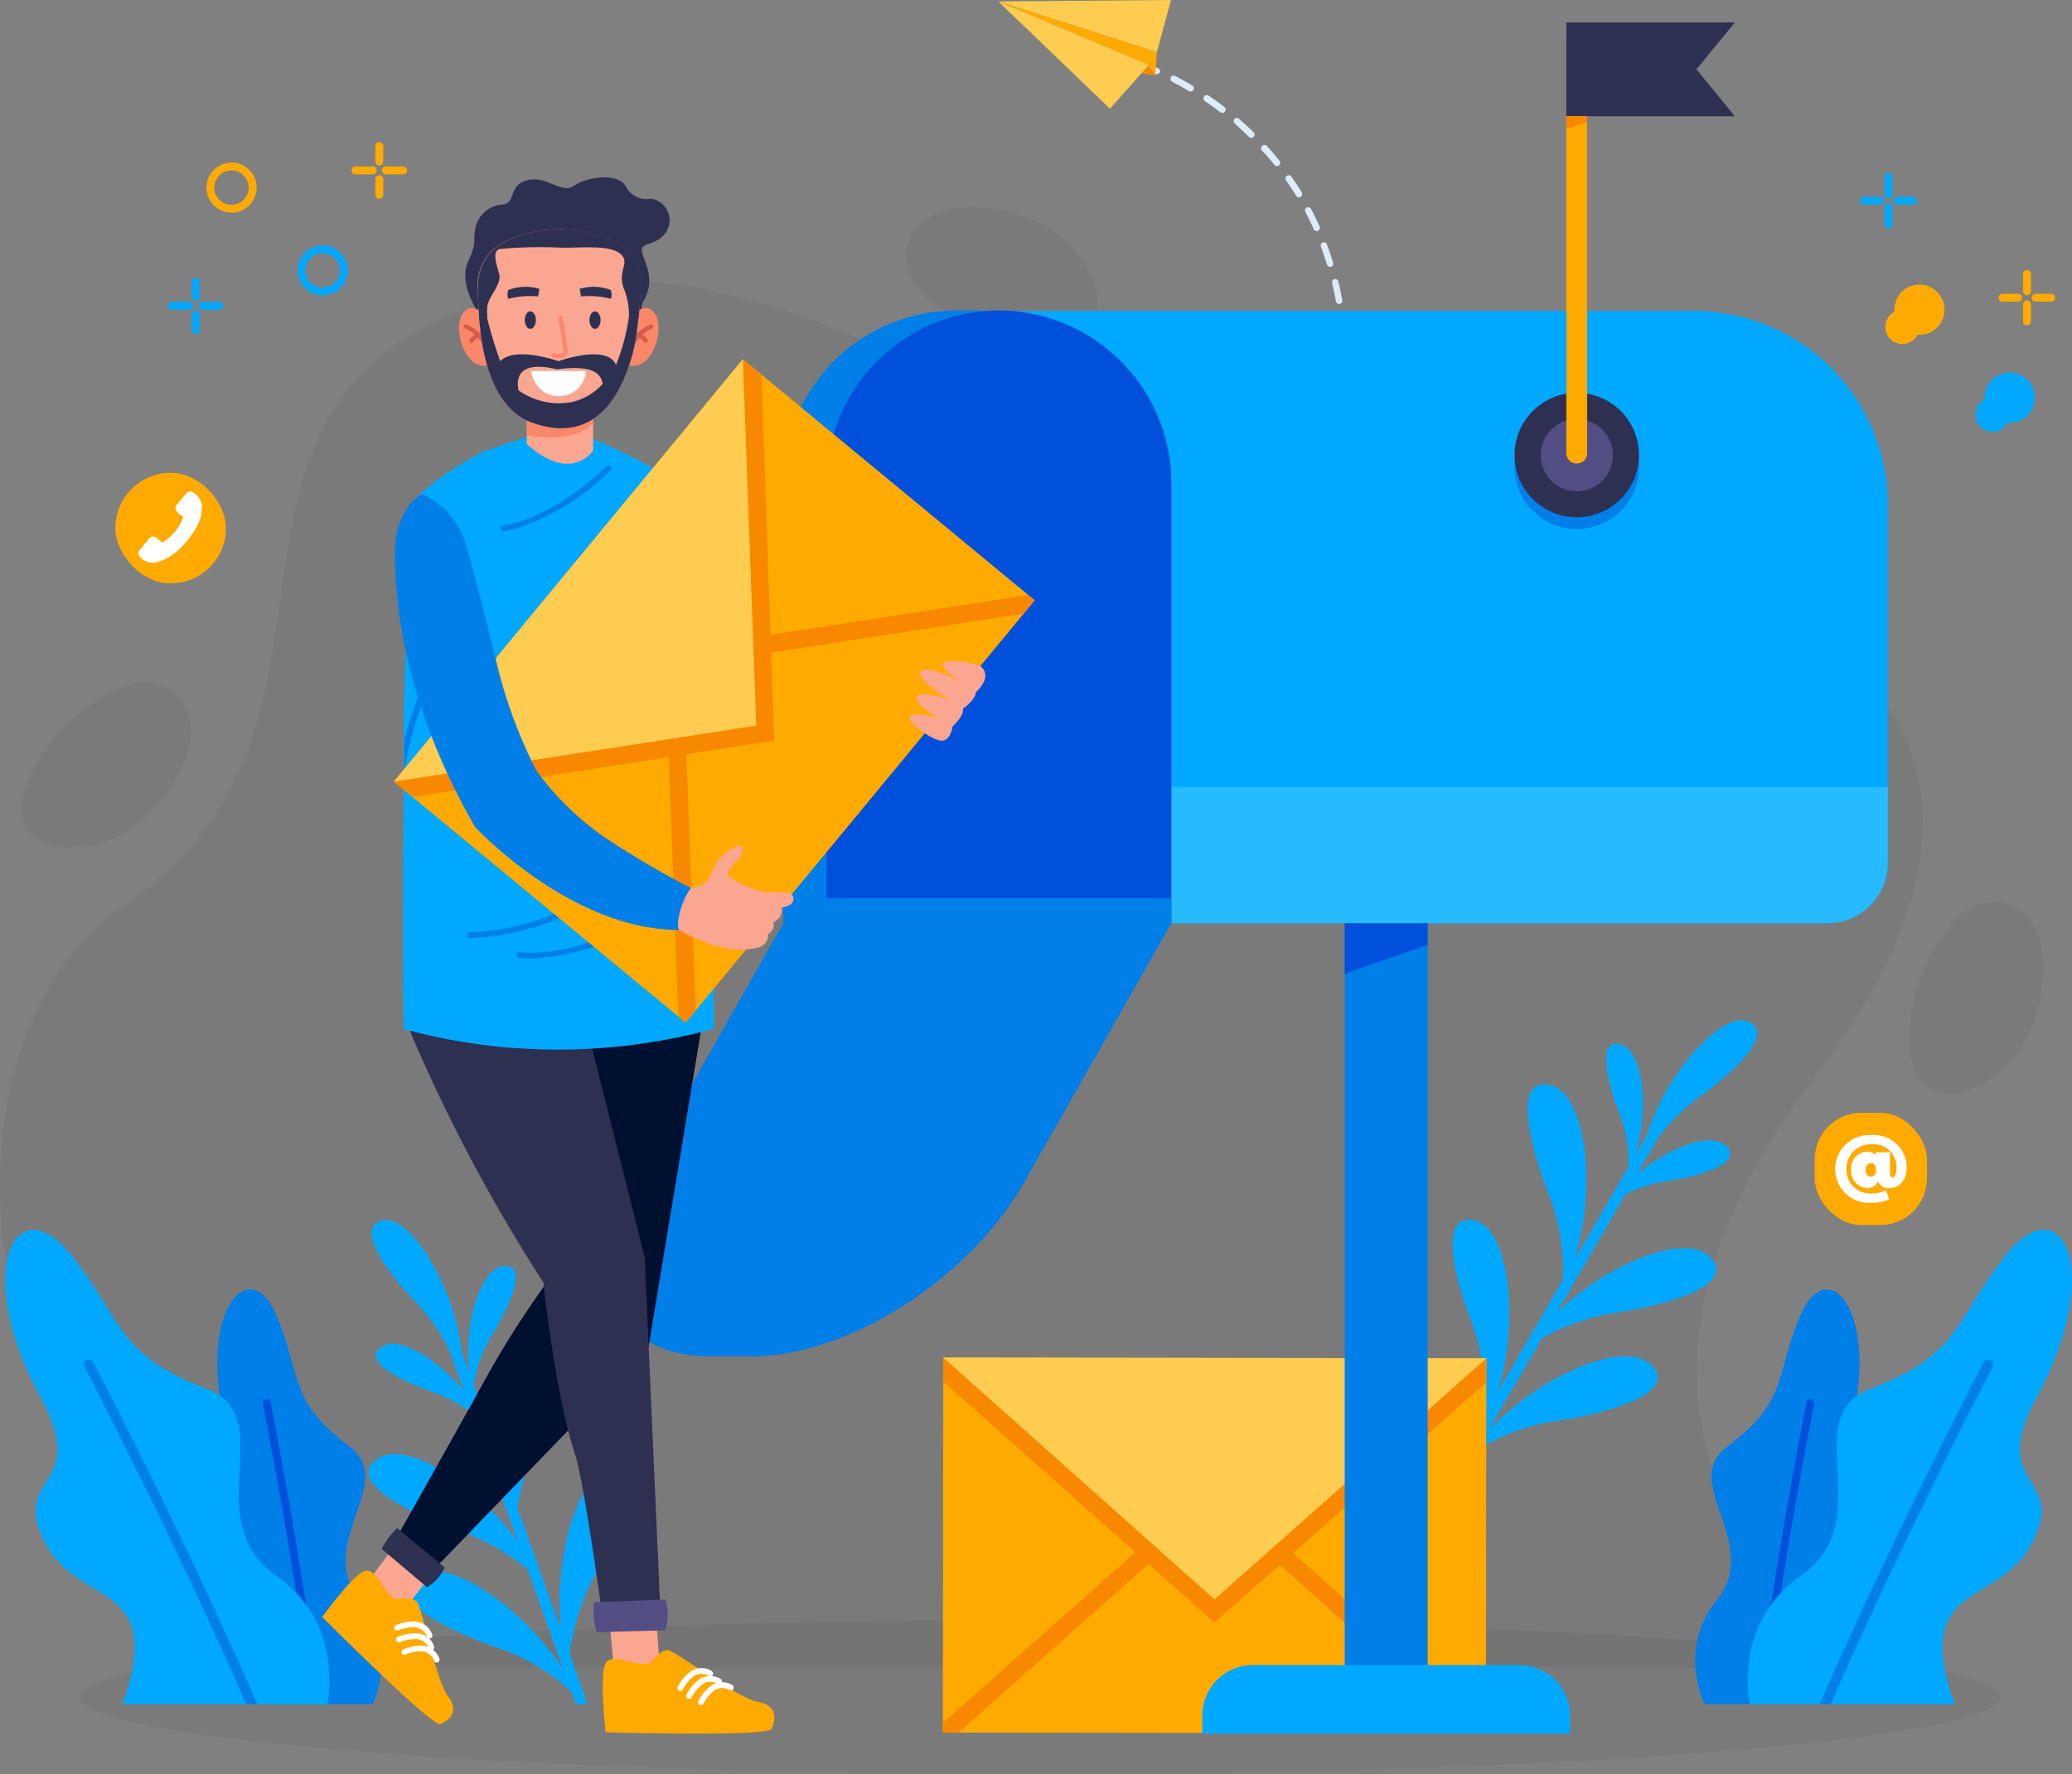 <svg xmlns="http://www.w3.org/2000/svg" width="151.246" height="129.541" viewBox="0 0 151.246 129.541">
  <rect x="0" y="0" width="151.246" height="129.541" fill="#808080" stroke="none"/>
  <g id="Camada_2" data-name="Camada 2" transform="translate(0 0)">
    <g id="DESIGNED_BY_FREEPIK" data-name="DESIGNED BY FREEPIK" transform="translate(0 0)">
      <path id="Path_3428" data-name="Path 3428" d="M135.891,160.67c-7.664-5.822-20.777-20.277-3.511-42.968,21.353-28.058-4.218-39.567-28.73-38.367C83.932,80.3,61.738,55.514,39.6,59.943,10.217,65.806,29.3,91.128,9.372,104.78c-16.993,11.6-9.7,47.02,12.416,55.891Z" transform="translate(-0.001 -38.921)" fill="rgba(0,0,0,0.05)"/>
      <path id="Path_3429" data-name="Path 3429" d="M413.831,195.2c-.117-4.163-3.994-5.774-6.581-2.759a12.992,12.992,0,0,0-3.163,7.522c-.593,7.415,5.9,5.267,8.322,1.3A11.37,11.37,0,0,0,413.831,195.2Z" transform="translate(-264.693 -125.048)" fill="rgba(0,0,0,0.05)"/>
      <path id="Path_3430" data-name="Path 3430" d="M196.052,43.931c-4.159.11-5.781,3.984-2.759,6.577a13,13,0,0,0,7.5,3.177c7.415.6,5.28-5.887,1.311-8.322A11.37,11.37,0,0,0,196.052,43.931Z" transform="translate(-125.607 -28.777)" fill="rgba(0,0,0,0.05)"/>
      <path id="Path_3431" data-name="Path 3431" d="M16.455,150.276c1.638-3.828-1.2-6.9-4.829-5.267A12.975,12.975,0,0,0,5.6,150.528c-3.646,6.484,3.145,7.243,7.012,4.663A11.363,11.363,0,0,0,16.455,150.276Z" transform="translate(-2.987 -94.702)" fill="rgba(0,0,0,0.05)"/>
      <ellipse id="Ellipse_353" data-name="Ellipse 353" cx="70.101" cy="5.643" rx="70.101" ry="5.643" transform="translate(5.787 118.256)" fill="rgba(0,0,0,0.05)"/>
      <path id="Path_3432" data-name="Path 3432" d="M359.005,301.751a6.8,6.8,0,0,0,.486,1.518h11.382a3.136,3.136,0,0,0-.217-3.128c-4.139-5.9.973-5.787,1.783-9.826.886-4.428-3.332-2.138-2.069-8.071,1.724-8.04-2.025-11.9-3.928-7.26-1.8,4.377-.873,6.17-5.263,9.45-3.642,2.721,2.714,7.081-.9,11.382A6.967,6.967,0,0,0,359.005,301.751Z" transform="translate(-235.073 -178.832)" fill="#007fe9"/>
      <path id="Path_3433" data-name="Path 3433" d="M372.439,318.484c1.293-10.416,3.566-21.8,3.6-21.953a.29.29,0,0,0-.566-.114c-.031.155-2.314,11.6-3.611,22.074Z" transform="translate(-243.606 -194.048)" fill="#0050db"/>
      <path id="Path_3434" data-name="Path 3434" d="M384.984,295.008c-.024-.086-.048-.172-.076-.259-3-8.785,3.277-6.8,5.729-11.492,2.69-5.149-3.342-3.839.369-10.692,5.032-9.312,1.776-15.417-2.238-10.375-3.794,4.76-3.294,7.3-9.9,9.778-5.477,2.049.8,9.712-5.2,13.727a8.886,8.886,0,0,0-3.732,6.86,8.183,8.183,0,0,0,.128,2.463Z" transform="translate(-242.324 -170.572)" fill="#00a8ff"/>
      <path id="Path_3435" data-name="Path 3435" d="M385.924,312.972c5.26-12.04,11.727-24.46,11.82-24.633a.37.37,0,1,0-.655-.345c-.09.172-6.674,12.81-11.968,24.974Z" transform="translate(-252.293 -188.535)" fill="#007fe9"/>
      <path id="Path_3436" data-name="Path 3436" d="M54.514,301.751a6.456,6.456,0,0,1-.486,1.518H42.646a3.136,3.136,0,0,1,.217-3.128c4.139-5.9-.969-5.787-1.78-9.826-.89-4.428,3.328-2.138,2.049-8.071-1.724-8.04,2.028-11.9,3.928-7.26,1.8,4.377.873,6.17,5.267,9.45,3.642,2.721-2.714,7.081.893,11.382A6.865,6.865,0,0,1,54.514,301.751Z" transform="translate(-26.833 -178.832)" fill="#007fe9"/>
      <path id="Path_3437" data-name="Path 3437" d="M59.213,318.44c-1.293-10.416-3.566-21.8-3.594-21.953a.287.287,0,0,1,.562-.114c.031.155,2.314,11.6,3.611,22.074Z" transform="translate(-36.433 -194.004)" fill="#0050db"/>
      <path id="Path_3438" data-name="Path 3438" d="M9.692,295.008c.024-.086.048-.172.076-.259,3-8.785-3.277-6.8-5.729-11.492-2.69-5.149,3.342-3.839-.369-10.692-5.032-9.312-1.776-15.417,2.238-10.375,3.794,4.76,3.3,7.3,9.9,9.778C21.281,274.018,15,281.681,21,285.7a8.886,8.886,0,0,1,3.732,6.86,8.3,8.3,0,0,1-.124,2.463Z" transform="translate(-0.725 -170.572)" fill="#00a8ff"/>
      <path id="Path_3439" data-name="Path 3439" d="M29.609,312.972c-5.26-12.04-11.727-24.46-11.82-24.633a.37.37,0,0,1,.655-.345c.09.172,6.674,12.81,11.971,24.974Z" transform="translate(-11.626 -188.535)" fill="#007fe9"/>
      <path id="Path_3440" data-name="Path 3440" d="M93.1,293.637h.866l-1.328-3.718a17.487,17.487,0,0,1,2.387-6.646c2.473-4.139,3.1-7.05,1.035-7.033-2.687.021-4.611,6.553-4.049,11.934l-3.166-8.867a15.252,15.252,0,0,1,2.266-6.1c2.211-3.646,3.915-7.933,1.2-7.691s-4.677,6.791-4.011,12.237l-2.638-7.4a9.588,9.588,0,0,1,1.431-3.856c1.38-2.3,2.466-4.994.752-4.846s-2.97,4.308-2.525,7.746l-.559-1.556c-.514-4.735-3.773-9.968-5.749-9.533s-.038,3.449,2.542,6.108a15.268,15.268,0,0,1,2.287,3.3l1.086,3.042c-1.938-2.366-4.78-4.063-6.012-3.221-1.418.973,1.121,2.38,3.652,3.277a10.555,10.555,0,0,1,2.928,1.542l3.352,9.388c-3.049-4.215-8.136-7.471-10.247-6.025-2.235,1.538,1.79,3.77,5.812,5.194A15.971,15.971,0,0,1,89.58,283.8l2.611,7.312c-2.942-4.608-8.567-8.4-10.813-6.863s1.776,3.77,5.794,5.194a15.357,15.357,0,0,1,5.584,3.252Z" transform="translate(-51.068 -169.204)" fill="#00a8ff"/>
      <path id="Path_3441" data-name="Path 3441" d="M308.712,248.218l-.852-.155,1.983-3.421a17.492,17.492,0,0,0-1.142-6.974c-1.68-4.5-1.773-7.495.262-7.1,2.635.507,3.342,7.281,1.811,12.472l4.725-8.147a15.273,15.273,0,0,0-1.121-6.4c-1.511-3.991-2.414-8.505.221-7.784s3.373,7.54,1.725,12.761l3.942-6.791a9.627,9.627,0,0,0-.707-4.053c-.952-2.514-1.518-5.36.141-4.9s2.125,4.777,1.073,8.078l.835-1.438c1.38-4.556,5.518-9.105,7.4-8.316s-.586,3.387-3.611,5.543a15.332,15.332,0,0,0-2.876,2.825L320.9,227.2c2.335-1.973,5.439-3.125,6.494-2.069,1.221,1.214-1.531,2.135-4.187,2.556a10.575,10.575,0,0,0-3.159.986l-5,8.622c3.763-3.59,9.357-5.863,11.171-4.066,1.931,1.925-2.435,3.387-6.646,4.056a16.022,16.022,0,0,0-5.622,1.9l-3.9,6.722c3.732-4,9.954-6.7,11.882-4.784s-2.431,3.387-6.643,4.056a15.327,15.327,0,0,0-6.084,2.183Z" transform="translate(-201.404 -141.468)" fill="#00a8ff"/>
      <rect id="Rectangle_2182" data-name="Rectangle 2182" width="27.382" height="39.639" transform="translate(68.819 126.498) rotate(-89.92)" fill="#ffaa01"/>
      <path id="Path_3442" data-name="Path 3442" d="M239.279,287.455v1.756l-19.846,17.538L199.64,289.155l0-1.756,19.794,17.652Z" transform="translate(-130.785 -188.276)" fill="#f88800"/>
      <path id="Path_3443" data-name="Path 3443" d="M215.557,326.719l-14.869,13.192-1.148,0v-.7l15.165-13.451Z" transform="translate(-130.719 -213.406)" fill="#f88800"/>
      <path id="Path_3444" data-name="Path 3444" d="M283.906,339.386v.6h-1.252L267.82,326.755l.859-.955Z" transform="translate(-175.449 -213.432)" fill="#f88800"/>
      <path id="Path_3445" data-name="Path 3445" d="M199.65,287.39l19.794,17.655,19.842-17.6Z" transform="translate(-130.791 -188.269)" fill="#fdcc50"/>
      <path id="Path_3446" data-name="Path 3446" d="M243.117,14.354a.269.269,0,0,1-.117,0c-.4-.169-.638-.248-.638-.248a.236.236,0,1,1,.148-.448s.252.086.69.262a.235.235,0,0,1,.124.31.241.241,0,0,1-.207.124Z" transform="translate(-158.666 -8.939)" fill="#dcedf9"/>
      <path id="Path_3447" data-name="Path 3447" d="M279.531,51.638c.162.424.31.866.445,1.307a.238.238,0,0,0,.252.162h.045a.238.238,0,0,0,.155-.293c-.138-.452-.293-.9-.455-1.335a.236.236,0,1,0-.441.166Z" transform="translate(-183.112 -33.624)" fill="#dcedf9"/>
      <path id="Path_3448" data-name="Path 3448" d="M281.907,59.32c.107.438.2.893.286,1.349a.235.235,0,0,0,.255.19h.021a.235.235,0,0,0,.186-.276c-.086-.462-.183-.924-.293-1.38a.235.235,0,0,0-.455.114Z" transform="translate(-184.673 -38.667)" fill="#dcedf9"/>
      <path id="Path_3449" data-name="Path 3449" d="M284.3,76.9a.234.234,0,0,0,.21-.228V75.267a.235.235,0,0,0-.241-.228.231.231,0,0,0-.228.241c0,.455.017.921,0,1.38a.241.241,0,0,0,.235.241Z" transform="translate(-186.075 -49.159)" fill="#dcedf9"/>
      <path id="Path_3450" data-name="Path 3450" d="M283.615,67a.235.235,0,0,0-.2.266c.028.21.052.424.072.638s.048.49.069.735a.235.235,0,0,0,.252.217h0a.234.234,0,0,0,.21-.252c-.021-.252-.045-.5-.069-.752s-.048-.431-.076-.648A.235.235,0,0,0,283.615,67Z" transform="translate(-185.664 -43.889)" fill="#dcedf9"/>
      <path id="Path_3451" data-name="Path 3451" d="M276.834,45.487a.234.234,0,0,0,.238.138.228.228,0,0,0,.069-.021.234.234,0,0,0,.121-.31c-.193-.428-.4-.855-.617-1.266a.235.235,0,1,0-.414.217C276.441,44.649,276.644,45.066,276.834,45.487Z" transform="translate(-180.935 -28.749)" fill="#dcedf9"/>
      <path id="Path_3452" data-name="Path 3452" d="M247.888,16.474c.4.207.811.431,1.211.669a.259.259,0,0,0,.141.031.248.248,0,0,0,.179-.114.238.238,0,0,0-.083-.324c-.407-.241-.824-.469-1.235-.69a.235.235,0,1,0-.214.417Z" transform="translate(-162.305 -10.493)" fill="#dcedf9"/>
      <path id="Path_3453" data-name="Path 3453" d="M255.944,21.381a.224.224,0,0,0,.166.048.241.241,0,0,0,.162-.09.238.238,0,0,0-.045-.345c-.372-.283-.755-.559-1.145-.821a.235.235,0,0,0-.324.062.238.238,0,0,0,.062.345C255.2,20.833,255.579,21.123,255.944,21.381Z" transform="translate(-166.861 -13.19)" fill="#dcedf9"/>
      <path id="Path_3454" data-name="Path 3454" d="M262.218,26.36a.231.231,0,0,0,.19.066.214.214,0,0,0,.141-.069.231.231,0,0,0,0-.345c-.345-.345-.69-.645-1.035-.952a.235.235,0,1,0-.307.345C261.549,25.722,261.89,26.036,262.218,26.36Z" transform="translate(-171.044 -16.358)" fill="#dcedf9"/>
      <path id="Path_3455" data-name="Path 3455" d="M267.873,32.139a.238.238,0,0,0,.207.09.245.245,0,0,0,.124-.052.234.234,0,0,0,.034-.345c-.29-.345-.6-.724-.914-1.073a.238.238,0,0,0-.345,0,.235.235,0,0,0-.017.345C267.276,31.432,267.586,31.784,267.873,32.139Z" transform="translate(-174.843 -20.102)" fill="#dcedf9"/>
      <path id="Path_3456" data-name="Path 3456" d="M272.831,38.594a.238.238,0,0,0,.228.11.263.263,0,0,0,.1-.031.238.238,0,0,0,.079-.324c-.245-.4-.5-.8-.773-1.18a.238.238,0,0,0-.386.272C272.337,37.815,272.593,38.2,272.831,38.594Z" transform="translate(-178.218 -24.298)" fill="#dcedf9"/>
      <path id="Path_3457" data-name="Path 3457" d="M222.868,3.808,223.9,0,211.3.107Z" transform="translate(-138.423)" fill="#fdcc50"/>
      <path id="Path_3458" data-name="Path 3458" d="M211.3.31l10.957,4.618.028.014.472.779.11-1.711Z" transform="translate(-138.423 -0.203)" fill="#ffaa01"/>
      <path id="Path_3459" data-name="Path 3459" d="M242.581,14.519l-1.021-.159.548-.621Z" transform="translate(-158.246 -9.001)" fill="#f88800"/>
      <path id="Path_3460" data-name="Path 3460" d="M220.909,4.359l1.376.583-2.839,3.2L211.3.31Z" transform="translate(-138.423 -0.203)" fill="#fdcc50"/>
      <path id="Path_3461" data-name="Path 3461" d="M421.858,78.86a1.831,1.831,0,1,1-1.828,1.831A1.831,1.831,0,0,1,421.858,78.86Zm0,3.1a1.247,1.247,0,1,1,0-.017Z" transform="translate(-275.162 -51.661)" fill="#00a8ff"/>
      <path id="Path_3462" data-name="Path 3462" d="M402.761,60.25a1.831,1.831,0,1,1-1.831,1.831A1.831,1.831,0,0,1,402.761,60.25Zm0,3.1a1.247,1.247,0,1,1,0-.017Z" transform="translate(-262.65 -39.47)" fill="#ffaa01"/>
      <path id="Path_3463" data-name="Path 3463" d="M399.136,43a.29.29,0,0,1,.286.29v1.266a.286.286,0,0,1-.573,0V43.293a.29.29,0,0,1,.286-.293Z" transform="translate(-261.287 -28.169)" fill="#00a8ff"/>
      <path id="Path_3464" data-name="Path 3464" d="M399.136,36.59a.286.286,0,0,1,.286.286v1.266a.286.286,0,1,1-.573,0V36.876A.286.286,0,0,1,399.136,36.59Z" transform="translate(-261.287 -23.97)" fill="#00a8ff"/>
      <path id="Path_3465" data-name="Path 3465" d="M393.986,41.64h1.138a.286.286,0,0,1,0,.573h-1.138a.286.286,0,1,1,0-.573Z" transform="translate(-257.913 -27.278)" fill="#00a8ff"/>
      <path id="Path_3466" data-name="Path 3466" d="M401,41.64h1.135a.286.286,0,1,1,0,.573H401a.286.286,0,0,1,0-.573Z" transform="translate(-262.506 -27.278)" fill="#00a8ff"/>
      <path id="Path_3467" data-name="Path 3467" d="M428.456,63.58a.29.29,0,0,1,.29.286v1.266a.29.29,0,0,1-.29.286.286.286,0,0,1-.286-.286V63.866A.286.286,0,0,1,428.456,63.58Z" transform="translate(-280.495 -41.651)" fill="#ffaa01"/>
      <path id="Path_3468" data-name="Path 3468" d="M428.456,57.15a.293.293,0,0,1,.29.29v1.266a.29.29,0,0,1-.29.286.286.286,0,0,1-.286-.286V57.443a.29.29,0,0,1,.286-.293Z" transform="translate(-280.495 -37.439)" fill="#ffaa01"/>
      <path id="Path_3469" data-name="Path 3469" d="M423.276,62.2h1.138a.286.286,0,0,1,0,.573h-1.138a.286.286,0,0,1,0-.573Z" transform="translate(-277.101 -40.747)" fill="#ffaa01"/>
      <path id="Path_3470" data-name="Path 3470" d="M430.286,62.2h1.135a.286.286,0,0,1,0,.573h-1.135a.286.286,0,1,1,0-.573Z" transform="translate(-281.694 -40.747)" fill="#ffaa01"/>
      <path id="Path_3471" data-name="Path 3471" d="M64.808,51.94a1.831,1.831,0,1,1-1.828,1.828A1.831,1.831,0,0,1,64.808,51.94Zm0,.573a1.255,1.255,0,1,0,1.255,1.255A1.255,1.255,0,0,0,64.808,52.513Z" transform="translate(-41.259 -34.026)" fill="#00a8ff"/>
      <path id="Path_3472" data-name="Path 3472" d="M45.528,34.41A1.831,1.831,0,1,1,43.7,36.241,1.831,1.831,0,0,1,45.528,34.41Zm0,.576a1.255,1.255,0,1,0,1.255,1.255A1.255,1.255,0,0,0,45.528,34.986Z" transform="translate(-28.628 -22.542)" fill="#ffaa01"/>
      <path id="Path_3473" data-name="Path 3473" d="M42,64.19a.286.286,0,0,0,.286.286h1.266a.286.286,0,0,0,.286-.286.29.29,0,0,0-.286-.29H42.276a.29.29,0,0,0-.276.29Z" transform="translate(-27.515 -41.861)" fill="#00a8ff"/>
      <path id="Path_3474" data-name="Path 3474" d="M35.54,64.19a.29.29,0,0,0,.29.286H37.1a.286.286,0,0,0,.286-.286.29.29,0,0,0-.286-.29H35.83A.293.293,0,0,0,35.54,64.19Z" transform="translate(-23.283 -41.861)" fill="#00a8ff"/>
      <path id="Path_3475" data-name="Path 3475" d="M40.59,59.046v1.135a.286.286,0,0,0,.573,0V59.046a.286.286,0,1,0-.573,0Z" transform="translate(-26.591 -38.494)" fill="#00a8ff"/>
      <path id="Path_3476" data-name="Path 3476" d="M40.59,66.046v1.138a.286.286,0,0,0,.573,0V66.046a.286.286,0,1,0-.573,0Z" transform="translate(-26.591 -43.079)" fill="#00a8ff"/>
      <path id="Path_3477" data-name="Path 3477" d="M80.82,35.536a.29.29,0,0,0,.29.286h1.266a.286.286,0,0,0,0-.573H81.11a.29.29,0,0,0-.29.286Z" transform="translate(-52.946 -23.092)" fill="#ffaa01"/>
      <path id="Path_3478" data-name="Path 3478" d="M74.4,35.536a.286.286,0,0,0,.286.286h1.266a.286.286,0,1,0,0-.573H74.686a.286.286,0,0,0-.286.286Z" transform="translate(-48.74 -23.092)" fill="#ffaa01"/>
      <path id="Path_3479" data-name="Path 3479" d="M79.45,30.386v1.135a.286.286,0,1,0,.573,0V30.386a.286.286,0,1,0-.573,0Z" transform="translate(-52.048 -19.719)" fill="#ffaa01"/>
      <path id="Path_3480" data-name="Path 3480" d="M79.45,37.386v1.138a.286.286,0,0,0,.573,0V37.386a.286.286,0,0,0-.573,0Z" transform="translate(-52.048 -24.304)" fill="#ffaa01"/>
      <rect id="Rectangle_2183" data-name="Rectangle 2183" width="8.074" height="8.074" rx="4.037" transform="translate(8.419 34.524)" fill="#ffaa01"/>
      <path id="Path_3481" data-name="Path 3481" d="M33.945,105.072a.718.718,0,0,0-.038-.166,1.242,1.242,0,0,0-.276-.524,1.314,1.314,0,0,0-.345-.272.372.372,0,0,0-.49.1q-.345.4-.69.817a.39.39,0,0,0,.055.548c.121.107.248.207.376.31l.048.031a3.6,3.6,0,0,1-1.531,1.869l-.272-.228c-.048-.038-.093-.079-.145-.117a.39.39,0,0,0-.466-.024.69.69,0,0,0-.124.124l-.607.738a.521.521,0,0,0-.121.266v.107a.8.8,0,0,0,.107.183,1.435,1.435,0,0,0,.407.3,1.152,1.152,0,0,0,.576.114,1.9,1.9,0,0,0,.39-.076,3.083,3.083,0,0,0,.911-.438,4.76,4.76,0,0,0,.769-.648,7.9,7.9,0,0,0,.848-1.062,3.8,3.8,0,0,0,.483-.948,2.31,2.31,0,0,0,.107-.528v-.221A.394.394,0,0,0,33.945,105.072Z" transform="translate(-19.208 -68.167)" fill="#fff"/>
      <rect id="Rectangle_2184" data-name="Rectangle 2184" width="8.195" height="8.195" rx="3.4" transform="translate(132.465 81.251)" fill="#ffaa01"/>
      <path id="Path_3482" data-name="Path 3482" d="M393.612,242.6c0,1.035-.573,1.552-1.259,1.552a.862.862,0,0,1-.845-.466.831.831,0,0,1-.811.466,1.222,1.222,0,0,1-1.135-1.331,1.208,1.208,0,0,1,1.135-1.328.838.838,0,0,1,.655.262v-.214h1.035v1.528c0,.228.093.3.21.3s.272-.152.272-.748a1.659,1.659,0,0,0-1.825-1.656,1.745,1.745,0,0,0-1.835,1.787,1.725,1.725,0,0,0,1.814,1.8,2.578,2.578,0,0,0,1.08-.235l.224.659a3.245,3.245,0,0,1-1.3.259,2.479,2.479,0,1,1,.021-4.946A2.382,2.382,0,0,1,393.612,242.6Zm-2.235.221c0-.324-.166-.49-.386-.49s-.379.166-.379.49.159.49.379.49.386-.162.386-.486Z" transform="translate(-254.428 -157.408)" fill="#fff"/>
      <path id="Path_3483" data-name="Path 3483" d="M272.146,79.964v26.15a4.422,4.422,0,0,1-4.425,4.422H205.08V65.83h52.928a14.141,14.141,0,0,1,14.141,14.141Z" transform="translate(-134.348 -43.125)" fill="#00a8ff"/>
      <path id="Path_3484" data-name="Path 3484" d="M291.668,166.57v5.539a4.422,4.422,0,0,1-4.425,4.422H234.88V166.57Z" transform="translate(-153.87 -109.12)" fill="#28baff"/>
      <path id="Path_3485" data-name="Path 3485" d="M194.1,78.36v32.11H165.78V78.36a12.627,12.627,0,0,1,12.63-12.63h3.142A12.63,12.63,0,0,1,194.1,78.36Z" transform="translate(-108.603 -43.06)" fill="#007fe9"/>
      <path id="Path_3486" data-name="Path 3486" d="M200.078,78.36v32.11H174.9V78.36a12.63,12.63,0,0,1,12.551-12.63h.079A12.63,12.63,0,0,1,200.078,78.36Z" transform="translate(-114.577 -43.06)" fill="#0050db"/>
      <path id="Path_3487" data-name="Path 3487" d="M141.687,195.45,130.9,214.44c-3.959,6.974-1.518,12.63,5.456,12.63H139.5c6.964-.045,15.776-5.681,19.725-12.63l10.785-18.99Z" transform="translate(-84.51 -128.039)" fill="#007fe9"/>
      <rect id="Rectangle_2185" data-name="Rectangle 2185" width="28.323" height="1.835" transform="translate(57.177 65.576)" fill="#007fe9"/>
      <circle id="Ellipse_354" data-name="Ellipse 354" cx="4.542" cy="4.542" r="4.542" transform="translate(110.554 29.548)" fill="#007fe9"/>
      <circle id="Ellipse_355" data-name="Ellipse 355" cx="4.542" cy="4.542" r="4.542" transform="translate(110.554 28.682)" fill="#2e3052"/>
      <path id="Path_3488" data-name="Path 3488" d="M328.7,93.977a2.638,2.638,0,1,1,2.638-2.638,2.639,2.639,0,0,1-2.638,2.638Z" transform="translate(-213.602 -58.107)" fill="#524e84"/>
      <path id="Path_3489" data-name="Path 3489" d="M333.021,8.25V38.536a.762.762,0,0,1-1.521,0V8.25Z" transform="translate(-217.166 -5.405)" fill="#ffaa01"/>
      <path id="Path_3490" data-name="Path 3490" d="M343.8,11.6H331.5V4.75h12.3l-2.8,3.425Z" transform="translate(-217.166 -3.112)" fill="#2e3052"/>
      <path id="Path_3491" data-name="Path 3491" d="M333.021,24.61v.414l-1.521.531V24.61Z" transform="translate(-217.166 -16.122)" fill="#f88800"/>
      <rect id="Rectangle_2186" data-name="Rectangle 2186" width="6.056" height="57.964" transform="translate(98.158 67.417)" fill="#007fe9"/>
      <path id="Path_3492" data-name="Path 3492" d="M281.307,357.494H254.46V356.18a3.69,3.69,0,0,1,3.69-3.69h19.463a3.694,3.694,0,0,1,3.694,3.69Z" transform="translate(-166.697 -230.916)" fill="#00a8ff"/>
      <path id="Path_3493" data-name="Path 3493" d="M290.653,195.47v1.562l-6.053,2.121V195.47Z" transform="translate(-186.442 -128.053)" fill="#0050db"/>
      <path id="Path_3494" data-name="Path 3494" d="M139.885,113.906a15.6,15.6,0,0,0,9.657,10.454,22.329,22.329,0,0,0,6.639-2.521,20.171,20.171,0,0,1-1.086-4.37c-2.725.759-5.08,1.162-5.08,1.162-5.753-2.666-9.243-15.431-9.243-15.431C137.34,106.446,139.885,113.906,139.885,113.906Z" transform="translate(-91.044 -67.606)" fill="#007fe9"/>
      <path id="Path_3495" data-name="Path 3495" d="M80.865,324.62l-2.435,3.256a5.2,5.2,0,0,0,2.249,2.576l2.911-3.746Z" transform="translate(-51.38 -212.659)" fill="#fba691"/>
      <path id="Path_3496" data-name="Path 3496" d="M73.56,334.613s1.138-.245,1.528.148,1.38,5.75,2.283,6.922,0,1.794-.569,2.031-8.622-7.822-8.622-7.822,1.994-2.759,2.956-3.294S72.54,334.058,73.56,334.613Z" transform="translate(-44.665 -217.827)" fill="#ffaa01"/>
      <path id="Path_3497" data-name="Path 3497" d="M83.961,346.416a.193.193,0,0,1-.114-.114.214.214,0,0,1,.11-.279,3.129,3.129,0,0,1,1.535-.255,1.411,1.411,0,0,1,1.114.955.217.217,0,0,1-.141.266.2.2,0,0,1-.255-.145,1.011,1.011,0,0,0-.8-.659,2.759,2.759,0,0,0-1.3.228.186.186,0,0,1-.155,0Z" transform="translate(-54.918 -226.505)" fill="#fff"/>
      <path id="Path_3498" data-name="Path 3498" d="M83.577,343.931a.21.21,0,0,1-.117-.114.217.217,0,0,1,.11-.279,3.125,3.125,0,0,1,1.535-.259,1.431,1.431,0,0,1,1.117.959.214.214,0,0,1-.145.262.2.2,0,0,1-.252-.141,1.014,1.014,0,0,0-.811-.662,2.758,2.758,0,0,0-1.3.231A.211.211,0,0,1,83.577,343.931Z" transform="translate(-54.664 -224.875)" fill="#fff"/>
      <path id="Path_3499" data-name="Path 3499" d="M85.071,349.057a.2.2,0,0,1-.1-.1.214.214,0,0,1,.11-.279,3.125,3.125,0,0,1,1.535-.259,1.411,1.411,0,0,1,1.114.945.214.214,0,0,1-.141.262.2.2,0,0,1-.255-.141,1.014,1.014,0,0,0-.8-.662,2.759,2.759,0,0,0-1.3.231.211.211,0,0,1-.166,0Z" transform="translate(-55.651 -228.242)" fill="#fff"/>
      <path id="Path_3500" data-name="Path 3500" d="M128.79,340.312l.369,4.049a5.216,5.216,0,0,0,3.394.414l-.345-4.736Z" transform="translate(-84.371 -222.76)" fill="#fba691"/>
      <path id="Path_3501" data-name="Path 3501" d="M131.017,350.3s.714-.986,1.29-.955,5.07,3.508,6.6,3.777,1.249,1.4.98,1.976-12.106.245-12.106.245-.435-3.818-.062-4.9S129.831,350.576,131.017,350.3Z" transform="translate(-83.573 -228.858)" fill="#ffaa01"/>
      <path id="Path_3502" data-name="Path 3502" d="M145.522,356.448a.193.193,0,0,1-.162,0,.21.21,0,0,1-.093-.283,3.145,3.145,0,0,1,1.017-1.18,1.418,1.418,0,0,1,1.469.028.21.21,0,0,1,.059.293.2.2,0,0,1-.286.052,1.01,1.01,0,0,0-1.035,0,2.759,2.759,0,0,0-.852,1A.193.193,0,0,1,145.522,356.448Z" transform="translate(-95.15 -232.426)" fill="#fff"/>
      <path id="Path_3503" data-name="Path 3503" d="M143.644,354.783a.207.207,0,0,1-.162,0,.217.217,0,0,1-.093-.286,3.084,3.084,0,0,1,1.017-1.176,1.411,1.411,0,0,1,1.469.024.214.214,0,0,1,.059.293.2.2,0,0,1-.286.052,1.035,1.035,0,0,0-1.035,0,2.76,2.76,0,0,0-.855,1A.2.2,0,0,1,143.644,354.783Z" transform="translate(-93.92 -231.333)" fill="#fff"/>
      <path id="Path_3504" data-name="Path 3504" d="M148.024,357.773a.207.207,0,0,1-.162,0,.217.217,0,0,1-.093-.286,3.146,3.146,0,0,1,1.017-1.176,1.417,1.417,0,0,1,1.473.024.214.214,0,0,1,.055.293.2.2,0,0,1-.286.052,1.035,1.035,0,0,0-1.035,0,2.759,2.759,0,0,0-.852,1A.214.214,0,0,1,148.024,357.773Z" transform="translate(-96.789 -233.292)" fill="#fff"/>
      <path id="Path_3505" data-name="Path 3505" d="M97.067,213.037l-2.459,20.349a67.739,67.739,0,0,0-4.308,6.822c-1.766,3.214-6.47,11.558-6.47,11.558l2.845,2.173,15.579-16.145,4.139-24.953Z" transform="translate(-54.917 -139.432)" fill="#001030"/>
      <path id="Path_3506" data-name="Path 3506" d="M85.384,326.366a3.1,3.1,0,0,1-1.29,1.438l-3.3-2.787a5,5,0,0,1,1.128-1.528Z" transform="translate(-52.926 -211.918)" fill="#2e3052"/>
      <path id="Path_3507" data-name="Path 3507" d="M85.73,214.238a121.385,121.385,0,0,0,10.1,19.2s.852,8.184,2.307,12.544c.638,1.907,1.873,10.947,1.873,10.947l4.325-.2-1.114-25.136-4.577-18.2Z" transform="translate(-56.162 -139.792)" fill="#2e3052"/>
      <path id="Path_3508" data-name="Path 3508" d="M130.854,338.62a3.645,3.645,0,0,1,0,2.245l-5.008.138a5.8,5.8,0,0,1-.207-2.187Z" transform="translate(-82.289 -221.83)" fill="#524e84"/>
      <path id="Path_3509" data-name="Path 3509" d="M105.6,95.765c.652.814,1.959,9.1,2.166,17.521v.579c.021.89.041,1.787.059,2.68s.034,1.766.048,2.642c.024,1.431.045,2.839.062,4.2v.462c.017,1.324.031,2.594.038,3.777v.462c0,1.78.024,3.356.024,4.618h0v2.58a44.5,44.5,0,0,1-6.284,1.221l-.166.021-.279.034H101.2q-.542.059-1.086.1a42.145,42.145,0,0,1-5.4.1l-.476-.024-.424-.028h-.193l-.345-.024a44.028,44.028,0,0,1-7.933-1.38c0-1.035-.028-3.166-.031-5.9v-.455c0-3.021,0-6.726.045-10.544v-5.246c.128-7.588.383-14.541.869-16.31a1.266,1.266,0,0,1,.141-.345,2.684,2.684,0,0,1,.186-.241,3.936,3.936,0,0,1,.317-.317A22.734,22.734,0,0,1,90.515,93.5l.552-.324c.024,0,3.877-1.314,3.9-1.328L99,92.133S104.645,94.568,105.6,95.765Z" transform="translate(-55.887 -60.171)" fill="#00a8ff"/>
      <path id="Path_3510" data-name="Path 3510" d="M89.519,134.455a.21.21,0,0,0-.376-.128,20.729,20.729,0,0,0-3.177,6.3c-.148.473-.276.931-.386,1.38V144.2a25.183,25.183,0,0,1,.821-3.449,20.446,20.446,0,0,1,3.1-6.16.2.2,0,0,0,.045-.124Z" transform="translate(-56.064 -87.945)" fill="#007fe9"/>
      <path id="Path_3511" data-name="Path 3511" d="M99.021,184.143h0a18.651,18.651,0,0,0,10.416-3.656,23.86,23.86,0,0,0,4.1-3.632.21.21,0,0,0-.321-.269,23.574,23.574,0,0,1-4.025,3.552,18.263,18.263,0,0,1-10.171,3.577.21.21,0,0,0,0,.417Z" transform="translate(-64.749 -115.643)" fill="#007fe9"/>
      <path id="Path_3512" data-name="Path 3512" d="M110.382,197.9a17.634,17.634,0,0,0,7.715-2.252.21.21,0,0,0-.21-.362c-.045.028-4.484,2.556-8.405,2.152a.208.208,0,1,0-.045.414A8.612,8.612,0,0,0,110.382,197.9Z" transform="translate(-71.571 -127.918)" fill="#007fe9"/>
      <path id="Path_3513" data-name="Path 3513" d="M107.176,103.157a17.79,17.79,0,0,0,6.832-4.232.209.209,0,0,0-.3-.293c-.038.038-3.632,3.659-7.529,4.318a.207.207,0,0,0-.169.241.21.21,0,0,0,.241.172Q106.721,103.282,107.176,103.157Z" transform="translate(-69.448 -64.574)" fill="#007fe9"/>
      <path id="Path_3514" data-name="Path 3514" d="M100.56,49.947c0,3.68,2.266,6.208,5.946,6.208a6.1,6.1,0,0,0,6.243-6.408c0-3.68-2.176-6.467-5.863-6.467C102.478,43.287,100.56,46.267,100.56,49.947Z" transform="translate(-65.877 -28.353)" fill="#2e3052"/>
      <path id="Path_3515" data-name="Path 3515" d="M99.271,47.163s-1.286-1.945-.607-3.449c.69-1.552.345-1.211.524-2.376a2.162,2.162,0,0,1,2.038-1.814c1-.169.321-1.338,1.724-1.759s2.538,1.035,3.449.393,3.132-.986,3.759,0A1.7,1.7,0,0,0,112,39.1a1.581,1.581,0,0,1,1.152,2.39c-.728,1.166-1.949.69-1.78,1.5s1.2,2.218-.183,4.011C110.777,47.556,99.271,47.163,99.271,47.163Z" transform="translate(-64.505 -24.593)" fill="#2e3052"/>
      <path id="Path_3516" data-name="Path 3516" d="M99.163,65.891s-1.035-1.38-1.78-.235.314,4.456,2.173,3.642Z" transform="translate(-63.639 -42.714)" fill="#fb876b"/>
      <path id="Path_3517" data-name="Path 3517" d="M99.821,70.55a.155.155,0,0,1-.152-.114,2.435,2.435,0,0,0-1.38-1.449.159.159,0,0,1,.114-.3,2.732,2.732,0,0,1,1.555,1.659.162.162,0,0,1-.11.193Z" transform="translate(-64.325 -44.993)" fill="#d45c48"/>
      <path id="Path_3518" data-name="Path 3518" d="M99.5,71.2a.159.159,0,0,1-.086-.028.155.155,0,0,1-.045-.217,1.473,1.473,0,0,1,.59-.476.155.155,0,0,1,.207.079.162.162,0,0,1-.079.21,1.149,1.149,0,0,0-.455.345A.155.155,0,0,1,99.5,71.2Z" transform="translate(-65.08 -46.164)" fill="#d45c48"/>
      <path id="Path_3519" data-name="Path 3519" d="M132.763,65.891s1.035-1.38,1.783-.235-.317,4.456-2.176,3.642Z" transform="translate(-86.716 -42.714)" fill="#fb876b"/>
      <path id="Path_3520" data-name="Path 3520" d="M133.276,70.551a.155.155,0,0,0,.148-.114,2.435,2.435,0,0,1,1.38-1.449.159.159,0,0,0,.09-.2.155.155,0,0,0-.2-.093,2.711,2.711,0,0,0-1.556,1.659.155.155,0,0,0,.107.193Z" transform="translate(-87.215 -44.994)" fill="#d45c48"/>
      <path id="Path_3521" data-name="Path 3521" d="M135.371,71.2a.162.162,0,0,0,.135-.245,1.5,1.5,0,0,0-.593-.476.155.155,0,0,0-.207.079.162.162,0,0,0,.079.21,1.148,1.148,0,0,1,.455.345.162.162,0,0,0,.131.086Z" transform="translate(-88.237 -46.164)" fill="#d45c48"/>
      <path id="Path_3522" data-name="Path 3522" d="M116.332,85.27v3.5a2.414,2.414,0,0,1-1.645.945c-1.535.183-3.2-1.438-3.2-1.438V85.522Z" transform="translate(-73.037 -55.86)" fill="#fba691"/>
      <path id="Path_3523" data-name="Path 3523" d="M116.359,85.27v1.469c-.9.993-2.487,1.242-4.829.9V85.522Z" transform="translate(-73.064 -55.86)" fill="#fb876b"/>
      <path id="Path_3524" data-name="Path 3524" d="M101.2,54.9c0,.193.031.386.048.583.052.493.117,1,.207,1.5v.052c.445,2.442,1.442,4.829,3.6,5.612,4.88,1.742,6.622-2.442,7.319-4.884.079-.269.148-.573.21-.893a.257.257,0,0,1,0-.041c.069-.345.128-.745.176-1.142.038-.293.069-.59.1-.89.072-.731.117-1.462.148-2.111a3.449,3.449,0,0,0-2.207-3.38,9.223,9.223,0,0,0-7.933.255,3.449,3.449,0,0,0-1.756,2.942C101.127,53.177,101.138,54.019,101.2,54.9Z" transform="translate(-66.238 -31.794)" fill="#fba691"/>
      <path id="Path_3525" data-name="Path 3525" d="M101.38,66.81c0,.193.031.386.048.583.052.493.117,1,.207,1.5v.052c.445,2.442,1.442,4.829,3.6,5.612,4.88,1.742,6.622-2.442,7.319-4.884.079-.269.148-.573.21-.893a.257.257,0,0,1,0-.041c.069-.345.128-.745.176-1.142.038-.293.069-.59.1-.89l-.731.19a14.535,14.535,0,0,1-.931,3.449c-.638-1.562-4.2-.272-4.2-.272s-3.173-1.128-4.246,0a29.934,29.934,0,0,1-.966-3.187Zm5.712,3.859c2.559-.345,3.194.3,3.314,1.062a4.384,4.384,0,0,1-2.18,1.311,5.059,5.059,0,0,1-3.959-.842c-.131-.583-.279-2.287,2.825-1.524Z" transform="translate(-66.414 -43.702)" fill="#2e3052"/>
      <path id="Path_3526" data-name="Path 3526" d="M111.874,66.548c0,.345-.183.642-.407.642s-.407-.286-.407-.642.183-.638.407-.638S111.874,66.2,111.874,66.548Z" transform="translate(-72.756 -43.178)" fill="#2e3052"/>
      <path id="Path_3527" data-name="Path 3527" d="M125.564,66.548c0,.345-.183.642-.407.642s-.407-.286-.407-.642.183-.638.407-.638S125.564,66.2,125.564,66.548Z" transform="translate(-81.724 -43.178)" fill="#2e3052"/>
      <path id="Path_3528" data-name="Path 3528" d="M124.953,60.921a3.468,3.468,0,0,0-2.273-.083l.1.552a6.3,6.3,0,0,1,2.18.172A.952.952,0,0,0,124.953,60.921Z" transform="translate(-80.368 -39.744)" fill="#2e3052"/>
      <path id="Path_3529" data-name="Path 3529" d="M107.468,60.921a3.468,3.468,0,0,1,2.273-.083l-.1.552a6.3,6.3,0,0,0-2.18.172A.952.952,0,0,1,107.468,60.921Z" transform="translate(-70.364 -39.744)" fill="#2e3052"/>
      <path id="Path_3530" data-name="Path 3530" d="M117.37,69.966a1.645,1.645,0,0,1-.579-.052.155.155,0,0,1-.11-.19.159.159,0,0,1,.193-.114.931.931,0,0,0,.635,0,.159.159,0,0,0,.059-.152,23.75,23.75,0,0,0-.386-2.38.159.159,0,0,1,.121-.186.155.155,0,0,1,.186.121,22.721,22.721,0,0,1,.393,2.438.483.483,0,0,1-.179.407.659.659,0,0,1-.331.107Z" transform="translate(-76.434 -43.819)" fill="#fb876b"/>
      <path id="Path_3531" data-name="Path 3531" d="M112.46,78.55a2.023,2.023,0,0,0,1.994,1.835,1.952,1.952,0,0,0,1.987-1.835Z" transform="translate(-73.673 -51.458)" fill="#fff"/>
      <path id="Path_3532" data-name="Path 3532" d="M112.907,54.988h-.714a5.112,5.112,0,0,0-.379-2.166c-.486-1.307.552-1.883-.286-2.538s-2.928-.376-4.377-.421a31.875,31.875,0,0,0-4.377.1c-.583.131-.259,1.08-.052,1.814s-.69,1.545-.852,2.3a3.326,3.326,0,0,0,0,.893h-.61c-.069-.924-.083-1.787-.069-2.483a3.449,3.449,0,0,1,1.756-2.942,9.2,9.2,0,0,1,7.933-.255,3.449,3.449,0,0,1,2.207,3.38C113.038,53.394,112.986,54.2,112.907,54.988Z" transform="translate(-66.287 -31.783)" fill="#2e3052"/>
      <rect id="Rectangle_2187" data-name="Rectangle 2187" width="39.995" height="27.626" transform="matrix(0.637, -0.771, 0.771, 0.637, 28.752, 57.069)" fill="#ffaa01"/>
      <path id="Path_3533" data-name="Path 3533" d="M108.837,76.07,110.2,77.2l.931,26.7-26.4,4.132L83.37,106.9l26.443-4.09Z" transform="translate(-54.616 -49.833)" fill="#f88800"/>
      <path id="Path_3534" data-name="Path 3534" d="M142.673,155.78l.735,20.042-.738.893-.545-.448-.745-20.439Z" transform="translate(-92.618 -102.052)" fill="#f88800"/>
      <path id="Path_3535" data-name="Path 3535" d="M178.943,125.95l.472.39-.807.973-19.818,3.066-.2-1.283Z" transform="translate(-103.893 -82.51)" fill="#f88800"/>
      <path id="Path_3536" data-name="Path 3536" d="M83.36,106.9l26.447-4.09-.976-26.744Z" transform="translate(-54.609 -49.833)" fill="#fdcc50"/>
      <path id="Path_3537" data-name="Path 3537" d="M142.573,182.07h.735a1.607,1.607,0,0,0,1.452-.973c.131-.262.307-.735.428-.9a4.1,4.1,0,0,1,1.635-1.249c.352-.024.286.631.038.917a5.832,5.832,0,0,0-.852,1.055c-.207.4,1.724,1.224,2.5,1.414s2.159-.228,2.29.421-.9.745-.9.745.3.583-.552,1.069a.79.79,0,0,1-.4.876.886.886,0,0,1-.579.917c-.645.19-2.649.773-6.581-1.614Z" transform="translate(-92.887 -117.229)" fill="#fba691"/>
      <path id="Path_3538" data-name="Path 3538" d="M90.96,116.681a35.6,35.6,0,0,0,2.942,8.088,20.783,20.783,0,0,0,5.087,4.956,66.994,66.994,0,0,0,6.208,3.649c-.659.855-1.124,2.549-.869,3.056-7.933,0-14.889-7.526-14.889-7.526-5.556-9.657-5.918-17.545-5.829-20.415a5.484,5.484,0,0,1,.883-2.845,2.873,2.873,0,0,1,1.069-1.035,5.794,5.794,0,0,1,3.211,3.684C89.6,111.087,90.96,116.681,90.96,116.681Z" transform="translate(-54.766 -68.53)" fill="#007fe9"/>
      <path id="Path_3539" data-name="Path 3539" d="M197.632,140.266a5.093,5.093,0,0,0-2.576-.286c-.811.338,1.438,1.559,1.438,1.559s-2.728-1.452-3.2-.869,2.138,2.069,2.138,2.069-2-.69-2.414-.29,1.459,1.576,1.459,1.576-1.642-.4-1.983-.117,1.111,1.445,2.035,1.756,1.073-.99,1.073-.99.866-.766.752-1.293c0,0,.9-.607.962-1.228C197.325,142.17,198.6,141.049,197.632,140.266Z" transform="translate(-126.069 -91.635)" fill="#fba691"/>
    </g>
  </g>
</svg>
